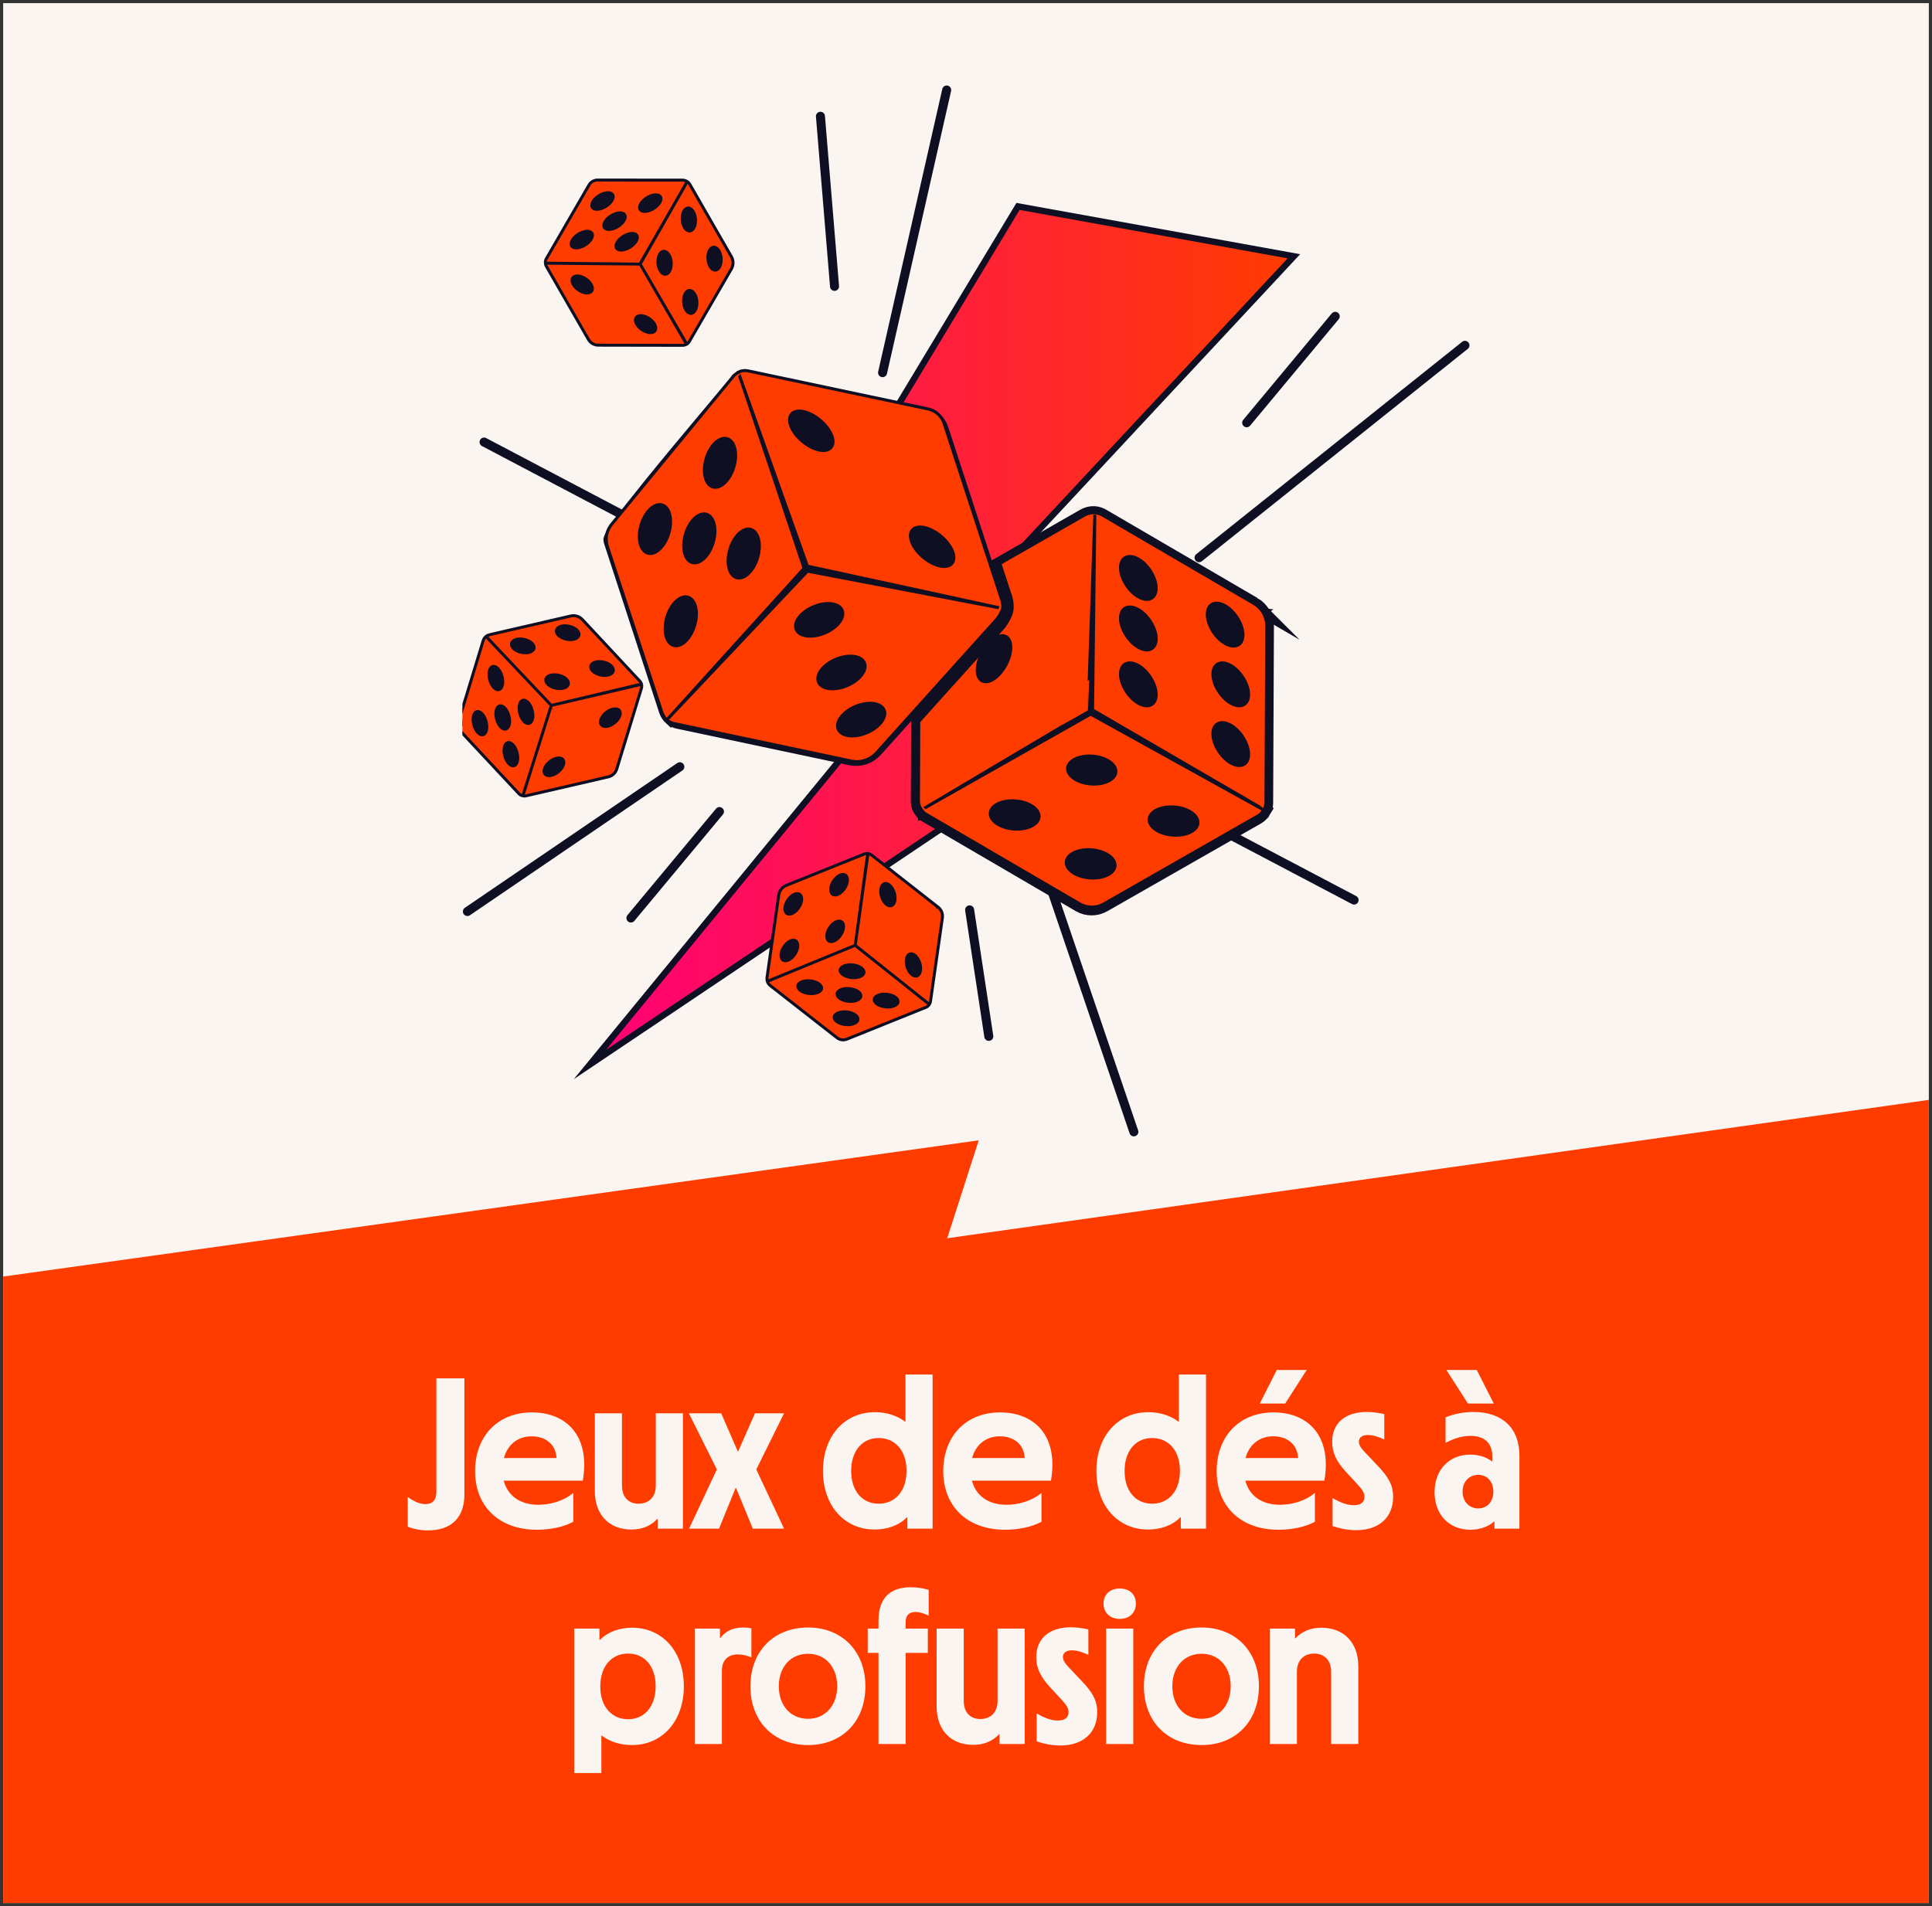<svg width="305" height="301" viewBox="0 0 305 301" fill="none" xmlns="http://www.w3.org/2000/svg">
<rect x="0" y="0" width="305" height="301" fill="#333333" stroke="none"/>
<g clip-path="url(#clip0_1309_8726)">
<rect width="304" height="300" transform="translate(0.5 0.5)" fill="#FAF5F0"/>
<path d="M-55.589 329.341H360.366V165.807L149.533 195.531L154.51 180.068L-55.589 209.418L-55.589 329.341Z" fill="#FF3C00"/>
<path d="M67.565 241.663C66.409 241.663 65.321 241.459 64.369 241.085V236.393C65.423 237.141 66.307 237.515 67.157 237.515C68.245 237.515 68.891 236.903 68.891 235.577V217.659H73.311V236.019C73.311 239.657 71.237 241.663 67.565 241.663ZM84.758 241.561C78.774 241.561 75 237.855 75 232.313C75 226.737 78.638 223.031 83.976 223.031C89.416 223.031 93.224 226.737 92 233.809H79.522C80.134 236.155 82.072 237.617 84.996 237.617C86.764 237.617 88.94 237.073 90.504 235.747V240.303C88.94 241.153 86.798 241.561 84.758 241.561ZM79.556 230.239H87.852C87.75 228.029 86.084 226.805 83.942 226.805C81.766 226.805 80.134 228.097 79.556 230.239ZM99.686 241.527C96.15 241.527 93.906 239.181 93.906 235.475V223.167H98.189V234.591C98.189 236.359 99.175 237.447 100.808 237.447C102.474 237.447 103.528 236.359 103.528 234.591V223.167H107.812V241.391H103.834V239.861H103.766C102.678 240.983 101.352 241.527 99.686 241.527ZM108.784 241.391L113.17 232.041L108.75 223.167H113.85L116.468 229.185H116.536L119.188 223.167H123.778L119.392 232.041L123.778 241.391H118.848L116.196 234.965H116.128L113.51 241.391H108.784ZM138.079 241.527C133.353 241.527 129.919 237.821 129.919 232.279C129.919 226.737 133.353 222.997 138.113 222.997C139.949 222.997 141.649 223.541 142.873 224.493H142.941V217.047H147.225V241.391H143.247V239.589H143.179C141.853 240.949 139.949 241.527 138.079 241.527ZM138.725 237.447C141.241 237.447 143.111 235.543 143.111 232.245C143.111 228.981 141.241 227.077 138.725 227.077C136.141 227.077 134.373 229.083 134.373 232.279C134.373 235.475 136.141 237.447 138.725 237.447ZM158.668 241.561C152.684 241.561 148.91 237.855 148.91 232.313C148.91 226.737 152.548 223.031 157.886 223.031C163.326 223.031 167.134 226.737 165.91 233.809H153.432C154.044 236.155 155.982 237.617 158.906 237.617C160.674 237.617 162.85 237.073 164.414 235.747V240.303C162.85 241.153 160.708 241.561 158.668 241.561ZM153.466 230.239H161.762C161.66 228.029 159.994 226.805 157.852 226.805C155.676 226.805 154.044 228.097 153.466 230.239ZM181.243 241.527C176.517 241.527 173.083 237.821 173.083 232.279C173.083 226.737 176.517 222.997 181.277 222.997C183.113 222.997 184.813 223.541 186.037 224.493H186.105V217.047H190.389V241.391H186.411V239.589H186.343C185.017 240.949 183.113 241.527 181.243 241.527ZM181.889 237.447C184.405 237.447 186.275 235.543 186.275 232.245C186.275 228.981 184.405 227.077 181.889 227.077C179.305 227.077 177.537 229.083 177.537 232.279C177.537 235.475 179.305 237.447 181.889 237.447ZM201.832 241.561C195.848 241.561 192.074 237.855 192.074 232.313C192.074 226.737 195.712 223.031 201.05 223.031C206.49 223.031 210.298 226.737 209.074 233.809H196.596C197.208 236.155 199.146 237.617 202.07 237.617C203.838 237.617 206.014 237.073 207.578 235.747V240.303C206.014 241.153 203.872 241.561 201.832 241.561ZM198.874 221.637L201.56 216.333H206.286L202.886 221.637H198.874ZM196.63 230.239H204.926C204.824 228.029 203.158 226.805 201.016 226.805C198.84 226.805 197.208 228.097 196.63 230.239ZM214.114 241.629C212.89 241.629 211.598 241.391 210.374 240.983V236.563C211.666 237.311 212.686 237.685 213.706 237.685C214.726 237.685 215.406 237.311 215.406 236.359C215.406 235.679 215.032 235.169 214.148 234.217L212.448 232.381C210.918 230.715 210.306 229.321 210.306 227.689C210.306 224.629 212.482 222.963 215.78 222.963C216.732 222.963 217.616 223.099 218.534 223.303V227.315C217.548 226.839 216.664 226.601 215.95 226.601C215.032 226.601 214.522 227.009 214.522 227.655C214.522 228.131 214.794 228.607 215.44 229.287L217.31 231.259C219.18 233.197 219.928 234.489 219.928 236.359C219.928 239.691 217.616 241.629 214.114 241.629ZM232.115 241.561C228.851 241.561 226.471 239.249 226.471 235.645C226.471 232.007 228.851 229.695 232.115 229.695C233.441 229.695 234.597 230.069 235.515 230.749H235.583V229.933C235.583 227.893 234.359 226.737 232.149 226.737C230.619 226.737 229.225 227.281 228.205 227.859V223.813C229.633 223.235 231.095 222.963 232.591 222.963C237.181 222.963 239.867 225.513 239.867 229.865V241.391H235.923V240.269H235.855C234.937 241.085 233.611 241.561 232.115 241.561ZM233.373 238.195C234.767 238.195 235.753 237.141 235.753 235.543C235.753 233.945 234.767 232.891 233.373 232.891C231.945 232.891 230.891 233.979 230.891 235.543C230.891 237.107 231.945 238.195 233.373 238.195ZM231.741 221.637L228.341 216.333H233.135L235.821 221.637H231.741ZM90.653 279.981V257.167H94.631V258.969H94.699C96.025 257.609 97.929 257.031 99.799 257.031C104.525 257.031 107.959 260.737 107.959 266.279C107.959 271.821 104.525 275.561 99.765 275.561C97.929 275.561 96.229 275.017 95.005 274.065H94.937V279.981H90.653ZM99.153 271.481C101.737 271.481 103.505 269.475 103.505 266.279C103.505 263.083 101.737 261.111 99.153 261.111C96.637 261.111 94.767 263.015 94.767 266.313C94.767 269.577 96.637 271.481 99.153 271.481ZM109.679 275.391V257.167H113.657V258.663H113.725C114.473 257.609 115.697 256.997 117.295 256.997C117.669 256.997 118.111 257.031 118.621 257.133V261.723C118.009 261.451 117.261 261.247 116.513 261.247C115.085 261.247 113.963 261.995 113.963 263.831V275.391H109.679ZM127.575 275.561C122.135 275.561 118.463 271.821 118.463 266.279C118.463 260.771 122.135 256.997 127.575 256.997C132.947 256.997 136.619 260.771 136.619 266.279C136.619 271.821 132.947 275.561 127.575 275.561ZM127.575 271.413C130.295 271.413 132.165 269.305 132.165 266.279C132.165 263.219 130.295 261.145 127.575 261.145C124.821 261.145 122.951 263.219 122.951 266.279C122.951 269.339 124.821 271.413 127.575 271.413ZM138.686 255.875C138.686 252.203 140.692 250.639 143.752 250.639C144.806 250.639 145.792 250.809 146.608 251.047V255.127C145.86 254.753 145.146 254.549 144.534 254.549C143.65 254.549 142.97 254.957 142.97 256.147V257.167H146.472V261.009H142.97V275.391H138.686V261.009H136.986V257.167H138.686V255.875ZM153.641 275.527C150.105 275.527 147.861 273.181 147.861 269.475V257.167H152.145V268.591C152.145 270.359 153.131 271.447 154.763 271.447C156.429 271.447 157.483 270.359 157.483 268.591V257.167H161.767V275.391H157.789V273.861H157.721C156.633 274.983 155.307 275.527 153.641 275.527ZM167.397 275.629C166.173 275.629 164.881 275.391 163.657 274.983V270.563C164.949 271.311 165.969 271.685 166.989 271.685C168.009 271.685 168.689 271.311 168.689 270.359C168.689 269.679 168.315 269.169 167.431 268.217L165.731 266.381C164.201 264.715 163.589 263.321 163.589 261.689C163.589 258.629 165.765 256.963 169.063 256.963C170.015 256.963 170.899 257.099 171.817 257.303V261.315C170.831 260.839 169.947 260.601 169.233 260.601C168.315 260.601 167.805 261.009 167.805 261.655C167.805 262.131 168.077 262.607 168.723 263.287L170.593 265.259C172.463 267.197 173.211 268.489 173.211 270.359C173.211 273.691 170.899 275.629 167.397 275.629ZM174.623 275.391V257.167H178.907V275.391H174.623ZM176.765 255.637C175.303 255.637 174.215 254.719 174.215 253.223C174.215 251.727 175.269 250.843 176.765 250.843C178.295 250.843 179.315 251.727 179.315 253.223C179.315 254.719 178.261 255.637 176.765 255.637ZM189.698 275.561C184.258 275.561 180.586 271.821 180.586 266.279C180.586 260.771 184.258 256.997 189.698 256.997C195.07 256.997 198.742 260.771 198.742 266.279C198.742 271.821 195.07 275.561 189.698 275.561ZM189.698 271.413C192.418 271.413 194.288 269.305 194.288 266.279C194.288 263.219 192.418 261.145 189.698 261.145C186.944 261.145 185.074 263.219 185.074 266.279C185.074 269.339 186.944 271.413 189.698 271.413ZM200.456 275.391V257.167H204.434V258.697H204.502C205.59 257.575 206.95 257.031 208.616 257.031C212.118 257.031 214.43 259.377 214.43 263.083V275.391H210.146V263.967C210.146 262.199 209.092 261.111 207.46 261.111C205.828 261.111 204.74 262.199 204.74 263.967V275.391H200.456Z" fill="#FAF5F0"/>
<g clip-path="url(#clip1_1309_8726)">
<path d="M204.264 40.468L157.722 90.409L199.671 96.541L93.13 168.092L150.16 98.563L123.072 95.04L160.71 32.595L204.264 40.468Z" fill="url(#paint0_linear_1309_8726)" stroke="#0F0F23" stroke-width="1.002" stroke-miterlimit="10"/>
<path d="M72.81 114.463L76.639 101.97L90.555 97.882L99.266 107.071L96.835 118.243L91.102 122.483L85.005 124.037L79.563 122.072L72.81 114.463Z" fill="#0F0F23"/>
<path d="M97.368 121.428L101.26 108.69C101.321 108.474 101.318 108.261 101.274 108.06L87.033 111.393L82.656 125.322L82.652 125.32L87.032 111.392C87.02 111.369 76.902 100.688 76.902 100.688L76.906 100.681L87.032 111.392L100.899 108.105L100.726 108.156L101.266 108.058L101.265 108.053C101.218 107.849 101.107 107.651 100.961 107.503L91.931 97.822C91.452 97.32 90.752 97.114 90.086 97.274L77.293 100.228C77.09 100.274 76.894 100.361 76.721 100.501C76.503 100.68 76.346 100.927 76.263 101.212L72.387 113.941C72.213 114.495 72.352 115.081 72.733 115.492L81.921 125.336C82.091 125.514 82.302 125.627 82.552 125.667C82.707 125.708 82.882 125.714 83.057 125.666L96.054 122.666C96.683 122.516 97.184 122.036 97.366 121.429V121.428H97.368ZM95.006 114.538C94.566 114.155 94.813 113.301 95.555 112.63C96.299 111.963 97.26 111.729 97.704 112.115C98.144 112.498 97.897 113.352 97.154 114.023C96.408 114.691 95.447 114.925 95.006 114.538ZM86.103 122.295C85.662 121.912 85.909 121.058 86.652 120.388C87.396 119.72 88.356 119.487 88.8 119.872C89.24 120.256 88.993 121.11 88.251 121.78C87.504 122.448 86.543 122.682 86.103 122.295ZM87.538 108.622C86.576 108.349 85.978 107.689 86.207 107.151C86.433 106.611 87.398 106.395 88.364 106.67C89.326 106.942 89.925 107.602 89.695 108.14C89.469 108.677 88.504 108.893 87.538 108.622ZM95.455 104.589C96.417 104.862 97.016 105.522 96.786 106.06C96.56 106.6 95.595 106.816 94.629 106.542C93.666 106.269 93.068 105.609 93.297 105.071C93.526 104.53 94.494 104.313 95.455 104.589ZM82.117 102.968C81.155 102.695 80.556 102.036 80.786 101.498C81.011 100.957 81.977 100.741 82.943 101.016C83.905 101.288 84.504 101.948 84.274 102.486C84.045 103.024 83.08 103.24 82.117 102.968ZM90.033 98.935C90.996 99.208 91.594 99.868 91.365 100.406C91.139 100.946 90.174 101.162 89.207 100.888C88.245 100.615 87.647 99.955 87.876 99.417C88.105 98.876 89.07 98.66 90.033 98.935ZM77.246 107.051C77.06 106.03 77.373 105.213 77.942 105.225C78.513 105.236 79.128 106.074 79.316 107.092C79.501 108.112 79.189 108.93 78.62 108.918C78.048 108.906 77.434 108.068 77.246 107.051ZM74.734 114.174C74.548 113.153 74.861 112.336 75.43 112.348C76.002 112.359 76.616 113.197 76.804 114.215C76.99 115.235 76.677 116.053 76.108 116.041C75.533 116.03 74.92 115.194 74.734 114.174ZM78.332 113.276C78.146 112.255 78.459 111.438 79.028 111.45C79.599 111.461 80.214 112.299 80.402 113.317C80.587 114.337 80.274 115.155 79.705 115.143C79.132 115.135 78.518 114.3 78.332 113.276ZM82.002 112.386C81.816 111.365 82.129 110.547 82.698 110.56C83.269 110.571 83.884 111.409 84.072 112.426C84.257 113.447 83.945 114.265 83.376 114.253C82.804 114.241 82.187 113.404 82.002 112.386ZM79.616 119.069C79.43 118.049 79.743 117.231 80.312 117.243C80.883 117.255 81.498 118.093 81.686 119.11C81.871 120.131 81.559 120.948 80.99 120.936C80.418 120.925 79.802 120.09 79.616 119.069Z" fill="#FF3C00"/>
<path d="M87.032 111.392L82.652 125.32L82.656 125.322L87.033 111.393L101.274 108.06C101.318 108.261 101.321 108.474 101.26 108.69L97.368 121.428H97.366V121.429C97.184 122.036 96.683 122.516 96.054 122.666L83.057 125.666C82.882 125.714 82.707 125.708 82.552 125.667C82.302 125.627 82.091 125.514 81.921 125.336L72.733 115.492C72.352 115.081 72.213 114.495 72.387 113.941L76.263 101.212C76.346 100.927 76.503 100.68 76.721 100.501C76.894 100.361 77.09 100.274 77.293 100.228L90.086 97.274C90.752 97.114 91.452 97.32 91.931 97.822L100.961 107.503C101.107 107.651 101.218 107.849 101.265 108.053L101.266 108.058L100.726 108.156L100.899 108.105L87.032 111.392ZM87.032 111.392C87.02 111.369 76.902 100.688 76.902 100.688L76.906 100.681L87.032 111.392ZM95.006 114.538C94.566 114.155 94.813 113.301 95.555 112.63C96.299 111.963 97.26 111.729 97.704 112.115C98.144 112.498 97.897 113.352 97.154 114.023C96.408 114.691 95.447 114.925 95.006 114.538ZM86.103 122.295C85.662 121.912 85.909 121.058 86.652 120.388C87.396 119.72 88.356 119.487 88.8 119.872C89.24 120.256 88.993 121.11 88.251 121.78C87.504 122.448 86.543 122.682 86.103 122.295ZM87.538 108.622C86.576 108.349 85.978 107.689 86.207 107.151C86.433 106.611 87.398 106.395 88.364 106.67C89.326 106.942 89.925 107.602 89.695 108.14C89.469 108.677 88.504 108.893 87.538 108.622ZM95.455 104.589C96.417 104.862 97.016 105.522 96.786 106.06C96.56 106.6 95.595 106.816 94.629 106.542C93.666 106.269 93.068 105.609 93.297 105.071C93.526 104.53 94.494 104.313 95.455 104.589ZM82.117 102.968C81.155 102.695 80.556 102.036 80.786 101.498C81.011 100.957 81.977 100.741 82.943 101.016C83.905 101.288 84.504 101.948 84.274 102.486C84.045 103.024 83.08 103.24 82.117 102.968ZM90.033 98.935C90.996 99.208 91.594 99.868 91.365 100.406C91.139 100.946 90.174 101.162 89.207 100.888C88.245 100.615 87.647 99.955 87.876 99.417C88.105 98.876 89.07 98.66 90.033 98.935ZM77.246 107.051C77.06 106.03 77.373 105.213 77.942 105.225C78.513 105.236 79.128 106.074 79.316 107.092C79.501 108.112 79.189 108.93 78.62 108.918C78.048 108.906 77.434 108.068 77.246 107.051ZM74.734 114.174C74.548 113.153 74.861 112.336 75.43 112.348C76.002 112.359 76.616 113.197 76.804 114.215C76.99 115.235 76.677 116.053 76.108 116.041C75.533 116.03 74.92 115.194 74.734 114.174ZM78.332 113.276C78.146 112.255 78.459 111.438 79.028 111.45C79.599 111.461 80.214 112.299 80.402 113.317C80.587 114.337 80.274 115.155 79.705 115.143C79.132 115.135 78.518 114.3 78.332 113.276ZM82.002 112.386C81.816 111.365 82.129 110.547 82.698 110.56C83.269 110.571 83.884 111.409 84.072 112.426C84.257 113.447 83.945 114.265 83.376 114.253C82.804 114.241 82.187 113.404 82.002 112.386ZM79.616 119.069C79.43 118.049 79.743 117.231 80.312 117.243C80.883 117.255 81.498 118.093 81.686 119.11C81.871 120.131 81.559 120.948 80.99 120.936C80.418 120.925 79.802 120.09 79.616 119.069Z" stroke="#0F0F23" stroke-width="0.465" stroke-miterlimit="10"/>
<path d="M139.33 58.844L149.451 14.213" stroke="#0F0F23" stroke-width="1.425" stroke-miterlimit="10" stroke-linecap="round"/>
<path d="M131.746 45.218L129.521 18.361" stroke="#0F0F23" stroke-width="1.425" stroke-miterlimit="10" stroke-linecap="round"/>
<path d="M189.294 88.064L231.27 54.531" stroke="#0F0F23" stroke-width="1.425" stroke-miterlimit="10" stroke-linecap="round"/>
<path d="M196.81 66.756L210.79 49.949" stroke="#0F0F23" stroke-width="1.425" stroke-miterlimit="10" stroke-linecap="round"/>
<path d="M100.265 82.362L76.42 69.806" stroke="#0F0F23" stroke-width="1.425" stroke-miterlimit="10" stroke-linecap="round"/>
<path d="M213.765 142.127L189.919 129.572" stroke="#0F0F23" stroke-width="1.425" stroke-miterlimit="10" stroke-linecap="round"/>
<path d="M153.071 143.676L156.099 163.65" stroke="#0F0F23" stroke-width="1.425" stroke-miterlimit="10" stroke-linecap="round"/>
<path d="M166.101 140.801L179 178.729" stroke="#0F0F23" stroke-width="1.425" stroke-miterlimit="10" stroke-linecap="round"/>
<path d="M107.325 121.079L73.787 143.937" stroke="#0F0F23" stroke-width="1.425" stroke-miterlimit="10" stroke-linecap="round"/>
<path d="M113.58 128.155L99.6 144.962" stroke="#0F0F23" stroke-width="1.425" stroke-miterlimit="10" stroke-linecap="round"/>
<path d="M197.906 95.428L193.376 92.784L174.071 81.515C173.696 81.292 173.269 81.144 172.799 81.106C172.21 81.064 171.607 81.216 171.071 81.534L157.822 89.12L159.312 93.682C159.939 95.344 159.792 96.426 159.606 96.986L159.605 96.985C159.369 97.743 158.823 98.676 158.374 99.217L156.604 101.191L151.018 107.401L145.016 114.07L144.964 126.593C144.968 127.106 145.125 127.59 145.453 128.008C145.628 128.297 145.884 128.549 146.226 128.734L170.437 142.871C171.61 143.546 173.067 143.536 174.225 142.871L198.54 128.981C198.949 128.738 199.243 128.411 199.466 128.04L196.204 126.233V126.056L198.84 127.589L198.314 127.309L199.472 128.04C199.477 128.036 199.477 128.03 199.481 128.03C199.704 127.651 199.818 127.186 199.814 126.754L199.937 98.926C199.928 97.469 199.149 96.149 197.905 95.427L197.906 95.428ZM172.808 81.651L172.753 86.323L172.633 86.409C172.729 83.552 172.794 81.651 172.794 81.651H172.808H172.808ZM146.104 127.642L146.1 127.638C146.1 127.638 147.671 126.704 150.034 125.301L150.118 125.372L146.104 127.643V127.642ZM196.219 120.901L196.764 117.679C197.331 119.15 197.146 120.49 196.219 120.901Z" fill="#0F0F23" stroke="#0F0F23" stroke-width="2.349" stroke-miterlimit="10"/>
<path d="M157.533 96.32C157.533 96.32 157.77 95.722 157.258 94.384L148.576 67.795C148.211 66.627 147.266 65.787 146.107 65.54L118.417 59.682C117.914 59.578 117.406 59.64 116.932 59.872L116.946 59.92C116.666 60.044 116.4 60.228 116.177 60.499C116.177 60.499 108.443 69.53 102.654 76.709C99.096 81.122 96.273 84.836 96.434 85.322L105.202 112.244C105.363 112.705 105.629 113.07 105.956 113.369L105.961 113.365C106.284 113.649 106.701 113.849 107.12 113.924L134.344 119.692C135.778 119.977 137.221 119.488 138.185 118.41L156.646 97.892C156.94 97.565 157.405 96.772 157.534 96.321L157.533 96.32ZM156.77 96.064L151.005 94.961L151.08 94.813L156.775 96.05L156.77 96.065V96.064ZM118.782 65.116L118.691 65.131L117.165 60.579L118.783 65.116H118.782ZM106.018 113.268L111.17 107.576L111.29 107.691L106.018 113.268Z" fill="#0F0F23" stroke="#0F0F23" stroke-width="2.349" stroke-miterlimit="10"/>
<path d="M159.638 96.85C159.382 97.676 158.755 98.711 158.29 99.218L156.638 101.056C157.555 100.32 158.495 100.135 159.074 100.704C159.933 101.545 159.667 103.709 158.48 105.537C157.294 107.369 155.637 108.167 154.778 107.331C153.918 106.491 154.184 104.326 155.371 102.498L155.456 102.37L145.05 113.934L144.998 126.457C145.003 126.97 145.159 127.455 145.487 127.872C145.663 128.162 145.919 128.413 146.26 128.599L170.471 142.736C171.644 143.41 173.101 143.4 174.259 142.736L198.574 128.845C198.983 128.602 199.277 128.275 199.5 127.905L172.183 112.773L146.138 127.506L146.133 127.502C146.133 127.502 171.721 112.301 171.758 112.319C171.792 112.338 172.827 81.515 172.827 81.515H172.841L172.485 112.1L198.875 127.454L198.349 127.173L199.507 127.905C199.512 127.9 199.512 127.895 199.517 127.895C199.74 127.515 199.854 127.05 199.85 126.618L199.973 98.79C199.963 97.333 199.185 96.013 197.941 95.291L174.106 81.378C173.73 81.155 173.303 81.007 172.833 80.969C172.245 80.927 171.642 81.079 171.105 81.397L157.856 88.983L159.346 93.545C159.973 95.207 159.826 96.288 159.64 96.849L159.639 96.848L159.638 96.85ZM185.044 127.412C187.171 127.46 188.999 128.504 189.118 129.743C189.241 130.982 187.613 131.941 185.486 131.893C183.359 131.845 181.532 130.801 181.413 129.562C181.294 128.328 182.917 127.364 185.044 127.412ZM172.133 119.38C174.236 119.428 176.039 120.463 176.163 121.687C176.286 122.911 174.677 123.862 172.569 123.814C170.466 123.766 168.662 122.732 168.539 121.507C168.42 120.287 170.029 119.332 172.133 119.38ZM171.961 134.172C174.088 134.22 175.916 135.264 176.035 136.503C176.158 137.742 174.53 138.701 172.403 138.653C170.276 138.606 168.449 137.561 168.33 136.323C168.211 135.084 169.834 134.125 171.961 134.172ZM159.96 126.448C162.087 126.496 163.915 127.54 164.034 128.779C164.157 130.018 162.529 130.977 160.402 130.929C158.275 130.882 156.448 129.838 156.329 128.599C156.205 127.364 157.833 126.401 159.96 126.448ZM196.252 120.766C195.127 121.265 193.337 120.206 192.26 118.398C191.182 116.589 191.216 114.724 192.341 114.225C193.466 113.727 195.256 114.785 196.333 116.594C197.411 118.402 197.377 120.268 196.252 120.766ZM196.252 111.333C195.127 111.832 193.337 110.773 192.26 108.965C191.182 107.156 191.216 105.291 192.341 104.792C193.466 104.293 195.256 105.352 196.333 107.161C197.411 108.969 197.377 110.835 196.252 111.333ZM191.453 95.363C192.578 94.865 194.368 95.923 195.445 97.732C196.523 99.54 196.489 101.406 195.364 101.904C194.239 102.403 192.449 101.345 191.372 99.536C190.294 97.732 190.328 95.862 191.453 95.363ZM177.753 87.991C178.878 87.492 180.668 88.551 181.745 90.359C182.823 92.168 182.789 94.034 181.664 94.532C180.539 95.031 178.749 93.972 177.672 92.164C176.59 90.359 176.628 88.49 177.753 87.991ZM177.753 95.966C178.878 95.468 180.668 96.526 181.745 98.335C182.823 100.144 182.789 102.009 181.664 102.508C180.539 103.006 178.749 101.948 177.672 100.139C176.59 98.33 176.628 96.46 177.753 95.966ZM177.753 104.796C178.878 104.297 180.668 105.356 181.745 107.164C182.823 108.973 182.789 110.838 181.664 111.337C180.539 111.836 178.749 110.777 177.672 108.968C176.59 107.16 176.628 105.289 177.753 104.796Z" fill="#FF3C00" stroke="#0F0F23" stroke-width="0.465" stroke-miterlimit="10"/>
<path d="M104.513 112.541C104.679 113.014 104.952 113.39 105.288 113.696L105.293 113.692C105.625 113.984 106.053 114.189 106.482 114.267L134.44 120.19C135.913 120.482 137.395 119.98 138.384 118.874L157.343 97.803C157.645 97.467 158.123 96.653 158.255 96.189C158.255 96.189 158.499 95.575 157.972 94.2L149.055 66.894C148.68 65.695 147.71 64.832 146.52 64.579L118.084 58.563C117.567 58.455 117.046 58.519 116.558 58.758L116.572 58.806C116.285 58.933 116.012 59.123 115.783 59.401L96.704 82.614C95.768 83.662 95.465 85.022 95.898 86.334L104.512 112.539L104.513 112.541ZM125.627 99.168C125.364 97.935 126.797 96.356 128.84 95.649C130.877 94.938 132.749 95.366 133.023 96.594C133.291 97.828 131.853 99.407 129.81 100.114C127.763 100.825 125.895 100.402 125.627 99.168ZM129.142 107.475C128.879 106.237 130.312 104.662 132.354 103.956C134.392 103.244 136.264 103.673 136.538 104.901C136.801 106.135 135.368 107.714 133.325 108.421C131.282 109.132 129.415 108.709 129.142 107.475ZM136.435 115.865C134.397 116.576 132.525 116.148 132.251 114.919C131.988 113.681 133.421 112.107 135.464 111.4C137.501 110.688 139.374 111.117 139.647 112.345C139.915 113.574 138.477 115.153 136.435 115.865ZM144.269 83.485C145.293 82.792 147.418 83.514 149.008 85.089C150.602 86.663 151.065 88.496 150.037 89.184C149.013 89.877 146.888 89.155 145.298 87.58C143.704 86.01 143.241 84.177 144.269 83.485ZM125.188 65.175C126.212 64.482 128.337 65.204 129.927 66.779C131.521 68.353 131.984 70.186 130.96 70.874C129.937 71.567 127.811 70.844 126.222 69.27C124.628 67.695 124.165 65.862 125.188 65.175ZM116.798 59.485L127.461 89.392L157.476 95.911L157.471 95.925L127.478 90.187L105.352 113.593L126.944 89.738L116.799 59.484L116.798 59.485ZM118.299 83.553C119.571 83.689 120.2 85.522 119.708 87.653C119.215 89.784 117.787 91.402 116.519 91.266C115.247 91.129 114.618 89.296 115.111 87.166C115.598 85.035 117.027 83.417 118.299 83.553ZM111.367 72.838C111.86 70.707 113.288 69.089 114.56 69.225C115.828 69.362 116.457 71.2 115.964 73.33C115.467 75.461 114.043 77.074 112.771 76.943C111.504 76.801 110.87 74.964 111.367 72.838ZM108.101 84.772C108.593 82.642 110.021 81.023 111.289 81.16C112.561 81.296 113.19 83.129 112.698 85.26C112.205 87.39 110.777 89.008 109.505 88.872C108.237 88.74 107.608 86.903 108.101 84.772ZM108.364 94.249C109.637 94.386 110.265 96.219 109.773 98.349C109.28 100.48 107.852 102.098 106.58 101.962C105.308 101.826 104.679 99.993 105.172 97.862C105.664 95.731 107.092 94.118 108.364 94.249ZM101.1 83.3C101.593 81.169 103.021 79.551 104.289 79.687C105.561 79.824 106.19 81.657 105.697 83.787C105.205 85.918 103.777 87.536 102.509 87.4C101.241 87.264 100.608 85.431 101.1 83.3Z" fill="#FF3C00" stroke="#0F0F23" stroke-width="0.478" stroke-miterlimit="10"/>
<path d="M132.756 163.65L122.479 155.58L123.675 141.126L135.383 136.307L144.931 142.596L146.823 149.471L146.079 155.72L142.287 160.089L132.756 163.65Z" fill="#0F0F23"/>
<path d="M148.094 143.246L137.611 135.03C137.431 134.895 137.232 134.822 137.029 134.79L135.012 149.276L146.432 158.374L146.429 158.376L135.012 149.275C134.985 149.278 121.378 154.873 121.378 154.873L121.373 154.867L135.011 149.275L136.936 135.156L136.921 135.335L137.025 134.795H137.019C136.812 134.765 136.587 134.797 136.396 134.88L124.114 139.819C123.473 140.086 123.029 140.665 122.939 141.343L121.088 154.342C121.059 154.549 121.069 154.763 121.138 154.975C121.226 155.243 121.4 155.479 121.636 155.658L132.117 163.857C132.571 164.219 133.168 164.3 133.688 164.093L146.179 159.064C146.406 158.971 146.588 158.814 146.715 158.595C146.809 158.466 146.877 158.305 146.895 158.123L148.775 144.918C148.862 144.277 148.594 143.636 148.094 143.248H148.093L148.094 143.246ZM140.816 142.969C140.3 143.242 139.593 142.704 139.234 141.77C138.879 140.835 139.008 139.855 139.527 139.58C140.043 139.307 140.751 139.845 141.109 140.779C141.464 141.717 141.336 142.696 140.816 142.969ZM144.849 154.068C144.333 154.341 143.625 153.803 143.267 152.869C142.912 151.935 143.04 150.954 143.559 150.679C144.075 150.407 144.783 150.945 145.141 151.879C145.497 152.816 145.368 153.796 144.849 154.068ZM132.609 147.807C132.008 148.607 131.177 148.928 130.758 148.52C130.335 148.115 130.482 147.136 131.085 146.334C131.686 145.534 132.517 145.213 132.936 145.621C133.356 146.026 133.211 147.004 132.609 147.807ZM131.696 138.969C132.297 138.169 133.128 137.849 133.547 138.256C133.97 138.662 133.824 139.64 133.22 140.442C132.619 141.242 131.788 141.563 131.369 141.155C130.947 140.747 131.092 139.766 131.696 138.969ZM125.382 150.829C124.781 151.629 123.95 151.95 123.531 151.542C123.108 151.137 123.255 150.159 123.859 149.356C124.459 148.556 125.291 148.236 125.71 148.643C126.129 149.051 125.983 150.029 125.382 150.829ZM124.469 141.992C125.07 141.192 125.901 140.871 126.32 141.279C126.743 141.684 126.597 142.662 125.993 143.465C125.392 144.265 124.561 144.585 124.142 144.178C123.72 143.769 123.865 142.792 124.469 141.992ZM127.438 156.843C126.419 156.648 125.769 156.063 125.985 155.536C126.201 155.007 127.205 154.735 128.221 154.926C129.24 155.121 129.89 155.707 129.674 156.233C129.458 156.763 128.454 157.034 127.438 156.843ZM133.179 161.751C132.16 161.556 131.51 160.97 131.726 160.444C131.942 159.914 132.946 159.643 133.962 159.834C134.981 160.029 135.631 160.614 135.415 161.141C135.198 161.673 134.198 161.945 133.179 161.751ZM133.636 158.071C132.617 157.877 131.967 157.291 132.183 156.764C132.399 156.235 133.402 155.963 134.419 156.154C135.438 156.349 136.088 156.935 135.872 157.461C135.658 157.994 134.658 158.265 133.636 158.071ZM134.127 154.326C133.108 154.131 132.458 153.546 132.674 153.019C132.89 152.489 133.893 152.218 134.91 152.409C135.929 152.604 136.579 153.19 136.363 153.716C136.147 154.246 135.143 154.52 134.127 154.326ZM139.503 158.958C138.484 158.763 137.834 158.177 138.05 157.651C138.266 157.121 139.27 156.85 140.286 157.041C141.305 157.236 141.955 157.821 141.739 158.348C141.523 158.878 140.523 159.152 139.503 158.958Z" fill="#FF3C00" stroke="#0F0F23" stroke-width="0.465" stroke-miterlimit="10"/>
<path d="M93.993 28.986L107.06 29.02L115.016 41.148L108.753 52.152L97.358 53.073L91.635 48.819L88.374 43.436L88.675 37.658L93.993 28.986Z" fill="#0F0F23"/>
<path d="M94.464 54.508L107.783 54.531C108.008 54.526 108.209 54.461 108.39 54.362L101.063 41.703L86.462 41.562V41.558L101.063 41.703C101.082 41.685 108.362 28.899 108.362 28.899L108.371 28.902L101.063 41.704L108.237 54.017L108.139 53.866L108.39 54.355L108.395 54.352C108.576 54.248 108.734 54.084 108.834 53.902L115.473 42.449C115.814 41.844 115.807 41.115 115.461 40.525L108.918 29.141C108.815 28.96 108.675 28.797 108.49 28.672C108.256 28.516 107.974 28.437 107.677 28.441L94.371 28.43C93.79 28.424 93.269 28.728 92.987 29.212L86.238 40.864C86.117 41.077 86.07 41.313 86.104 41.563C86.109 41.723 86.154 41.892 86.252 42.047L92.899 53.611C93.225 54.169 93.83 54.51 94.463 54.508H94.465H94.464ZM100.37 50.246C100.609 49.714 101.498 49.702 102.355 50.218C103.211 50.735 103.712 51.587 103.472 52.123C103.233 52.656 102.345 52.668 101.487 52.152C100.63 51.632 100.128 50.781 100.37 50.246ZM90.36 43.981C90.599 43.449 91.488 43.436 92.346 43.952C93.201 44.47 93.703 45.322 93.462 45.858C93.224 46.391 92.335 46.403 91.477 45.887C90.62 45.367 90.119 44.515 90.36 43.981ZM103.862 41.382C103.843 40.381 104.3 39.617 104.882 39.681C105.465 39.74 105.952 40.6 105.97 41.604C105.988 42.605 105.531 43.369 104.949 43.305C104.369 43.245 103.882 42.384 103.862 41.382ZM110.021 47.785C110.04 48.785 109.582 49.55 109 49.486C108.418 49.427 107.93 48.566 107.913 47.562C107.894 46.562 108.352 45.797 108.934 45.861C109.518 45.922 110.006 46.785 110.021 47.785ZM107.696 34.552C107.677 33.552 108.135 32.787 108.717 32.851C109.3 32.91 109.787 33.77 109.804 34.775C109.823 35.775 109.365 36.539 108.784 36.475C108.202 36.413 107.715 35.552 107.696 34.552ZM113.856 40.955C113.875 41.955 113.417 42.72 112.835 42.656C112.252 42.597 111.765 41.736 111.748 40.732C111.729 39.732 112.186 38.968 112.768 39.031C113.352 39.093 113.84 39.953 113.856 40.955ZM102.375 31.077C103.298 30.603 104.171 30.665 104.325 31.213C104.48 31.763 103.856 32.595 102.937 33.07C102.014 33.544 101.142 33.482 100.988 32.934C100.832 32.384 101.456 31.552 102.375 31.077ZM94.829 30.743C95.752 30.268 96.625 30.331 96.779 30.878C96.934 31.428 96.311 32.261 95.391 32.736C94.469 33.21 93.596 33.148 93.442 32.6C93.285 32.047 93.906 31.217 94.829 30.743ZM96.733 33.924C97.656 33.45 98.529 33.512 98.683 34.06C98.838 34.61 98.215 35.442 97.296 35.917C96.373 36.391 95.5 36.329 95.346 35.782C95.187 35.231 95.807 34.4 96.733 33.924ZM98.652 37.178C99.575 36.704 100.447 36.766 100.601 37.313C100.757 37.864 100.133 38.696 99.214 39.171C98.291 39.645 97.418 39.583 97.264 39.035C97.109 38.485 97.731 37.651 98.652 37.178ZM91.564 36.837C92.486 36.363 93.359 36.425 93.513 36.972C93.668 37.523 93.045 38.355 92.126 38.83C91.203 39.304 90.33 39.242 90.176 38.694C90.021 38.144 90.641 37.311 91.564 36.837Z" fill="#FF3C00"/>
<path d="M101.063 41.703L108.39 54.362C108.209 54.461 108.008 54.526 107.783 54.531L94.464 54.508H94.465H94.463C93.83 54.51 93.225 54.169 92.899 53.611L86.252 42.047C86.154 41.892 86.109 41.723 86.104 41.563C86.07 41.313 86.117 41.077 86.238 40.864L92.987 29.212C93.269 28.728 93.79 28.424 94.371 28.43L107.677 28.441C107.974 28.437 108.256 28.516 108.49 28.672C108.675 28.797 108.815 28.96 108.918 29.141L115.461 40.525C115.807 41.115 115.814 41.844 115.473 42.449L108.834 53.902C108.734 54.084 108.576 54.248 108.395 54.352L108.39 54.355L108.139 53.866L108.237 54.017L101.063 41.704L108.371 28.902L108.362 28.899C108.362 28.899 101.082 41.685 101.063 41.703ZM101.063 41.703L86.462 41.562V41.558L101.063 41.703ZM100.37 50.246C100.609 49.714 101.498 49.702 102.355 50.218C103.211 50.735 103.712 51.587 103.472 52.123C103.233 52.656 102.345 52.668 101.487 52.152C100.63 51.632 100.128 50.781 100.37 50.246ZM90.36 43.981C90.599 43.449 91.488 43.436 92.346 43.952C93.201 44.47 93.703 45.322 93.462 45.858C93.224 46.391 92.335 46.403 91.477 45.887C90.62 45.367 90.119 44.515 90.36 43.981ZM103.862 41.382C103.843 40.381 104.3 39.617 104.882 39.681C105.465 39.74 105.952 40.6 105.97 41.604C105.988 42.605 105.531 43.369 104.949 43.305C104.369 43.245 103.882 42.384 103.862 41.382ZM110.021 47.785C110.04 48.785 109.582 49.55 109 49.486C108.418 49.427 107.93 48.566 107.913 47.562C107.894 46.562 108.352 45.797 108.934 45.861C109.518 45.922 110.006 46.785 110.021 47.785ZM107.696 34.552C107.677 33.552 108.135 32.787 108.717 32.851C109.3 32.91 109.787 33.77 109.804 34.775C109.823 35.775 109.365 36.539 108.784 36.475C108.202 36.413 107.715 35.552 107.696 34.552ZM113.856 40.955C113.875 41.955 113.417 42.72 112.835 42.656C112.252 42.597 111.765 41.736 111.748 40.732C111.729 39.732 112.186 38.968 112.768 39.031C113.352 39.093 113.84 39.953 113.856 40.955ZM102.375 31.077C103.298 30.603 104.171 30.665 104.325 31.213C104.48 31.763 103.856 32.595 102.937 33.07C102.014 33.544 101.142 33.482 100.988 32.934C100.832 32.384 101.456 31.552 102.375 31.077ZM94.829 30.743C95.752 30.268 96.625 30.331 96.779 30.878C96.934 31.428 96.311 32.261 95.391 32.736C94.469 33.21 93.596 33.148 93.442 32.6C93.285 32.047 93.906 31.217 94.829 30.743ZM96.733 33.924C97.656 33.45 98.529 33.512 98.683 34.06C98.838 34.61 98.215 35.442 97.296 35.917C96.373 36.391 95.5 36.329 95.346 35.782C95.187 35.231 95.807 34.4 96.733 33.924ZM98.652 37.178C99.575 36.704 100.447 36.766 100.601 37.313C100.757 37.864 100.133 38.696 99.214 39.171C98.291 39.645 97.418 39.583 97.264 39.035C97.109 38.485 97.731 37.651 98.652 37.178ZM91.564 36.837C92.486 36.363 93.359 36.425 93.513 36.972C93.668 37.523 93.045 38.355 92.126 38.83C91.203 39.304 90.33 39.242 90.176 38.694C90.021 38.144 90.641 37.311 91.564 36.837Z" stroke="#0F0F23" stroke-width="0.465" stroke-miterlimit="10"/>
</g>
</g>
<defs>
<linearGradient id="paint0_linear_1309_8726" x1="93.13" y1="100.344" x2="204.264" y2="100.344" gradientUnits="userSpaceOnUse">
<stop stop-color="#FF0078"/>
<stop offset="1" stop-color="#FF3C00"/>
</linearGradient>
<clipPath id="clip0_1309_8726">
<rect width="304" height="300" fill="white" transform="translate(0.5 0.5)"/>
</clipPath>
<clipPath id="clip1_1309_8726">
<rect width="159" height="177" fill="white" transform="translate(73 13.5)"/>
</clipPath>
</defs>
</svg>
